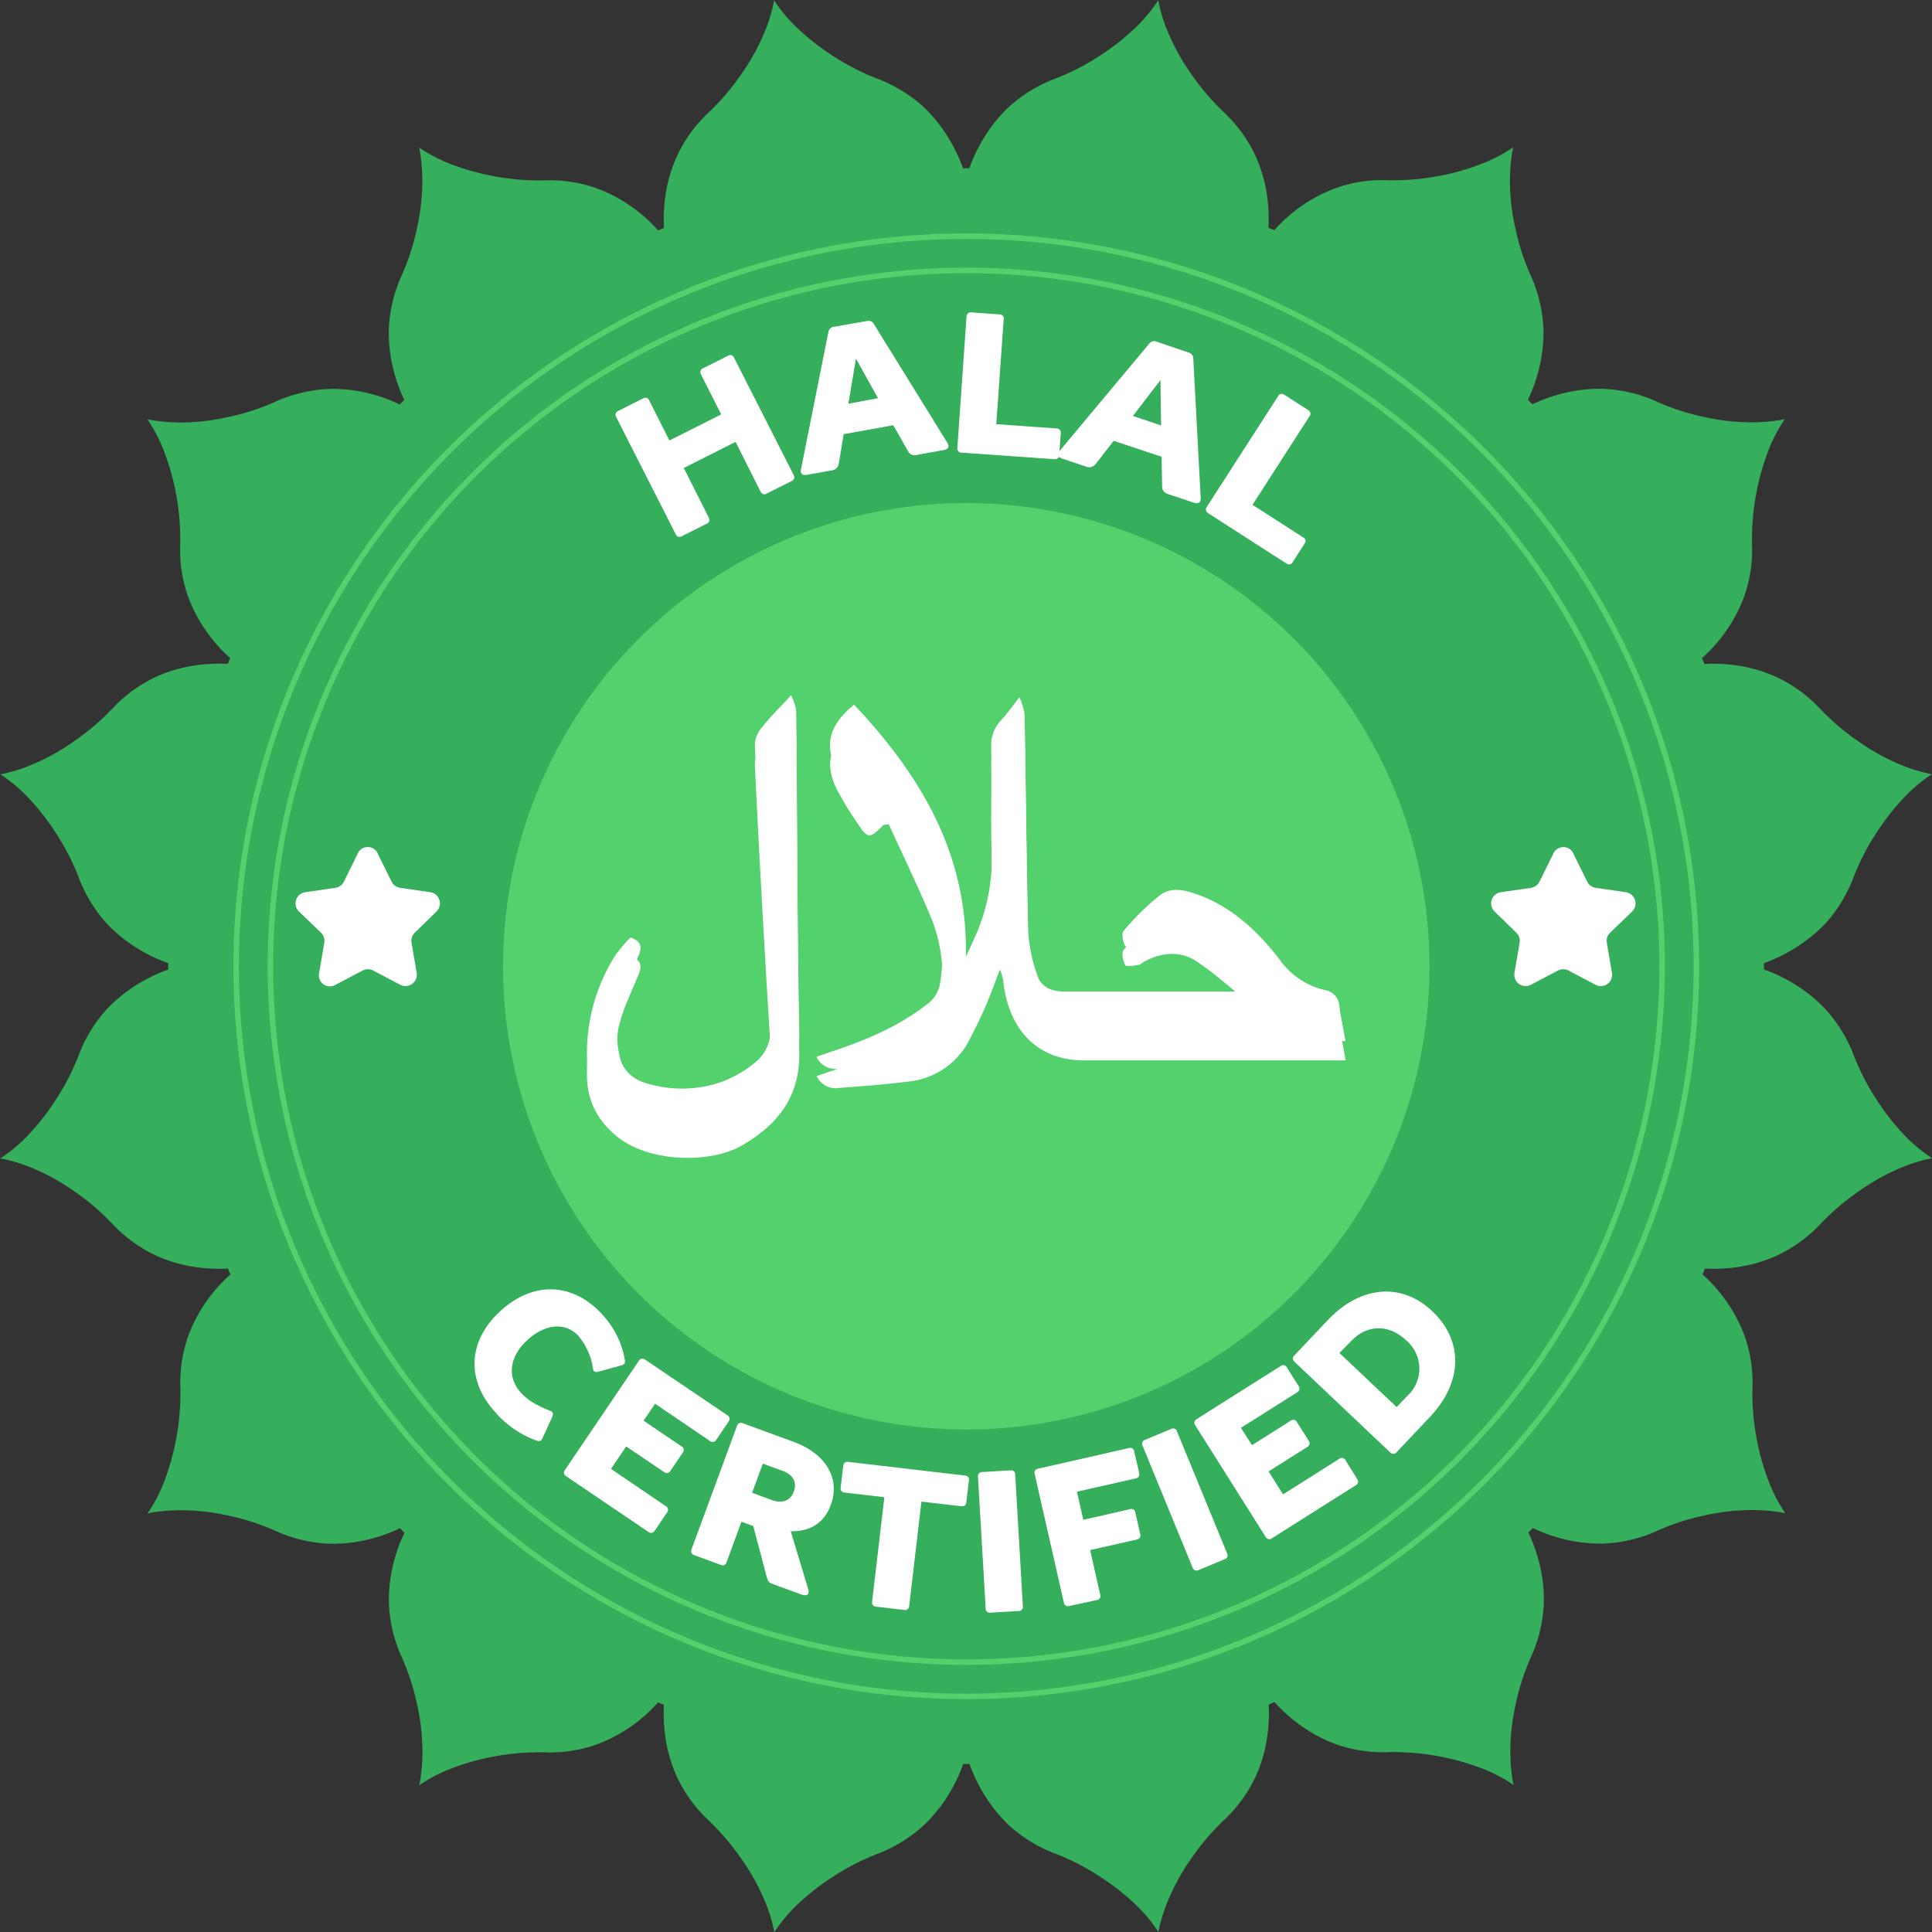 <?xml version="1.0" encoding="UTF-8" standalone="no"?><svg xmlns="http://www.w3.org/2000/svg" xmlns:xlink="http://www.w3.org/1999/xlink" data-name="Layer 1" fill="#000000" height="350.3" preserveAspectRatio="xMidYMid meet" version="1" viewBox="74.8 74.8 350.3 350.3" width="350.3" zoomAndPan="magnify"><rect x="74.8" y="74.8" width="350.3" height="350.3" fill="#333333" stroke="none"/><g id="change1_1"><path d="M419.71,280.22a44.15,44.15,0,0,1-4.64-6,43.07,43.07,0,0,1-4.33-8.54,26.42,26.42,0,0,0-5.05-8,27.84,27.84,0,0,0-6.06-4.77,28.72,28.72,0,0,0-5-2.33v-1.15a29.7,29.7,0,0,0,5-2.34,28.11,28.11,0,0,0,6.07-4.77,26.4,26.4,0,0,0,5-8,42.27,42.27,0,0,1,4.34-8.54,43.53,43.53,0,0,1,4.64-6,27.62,27.62,0,0,1,5.4-4.6h0a29.31,29.31,0,0,1-6.73-2.19,39.26,39.26,0,0,1-6.56-3.74,43.85,43.85,0,0,1-7.28-6.25,25.53,25.53,0,0,0-7.74-5.5,26.19,26.19,0,0,0-7.41-2.09,29.29,29.29,0,0,0-5.52-.22c-.15-.36-.29-.72-.44-1.07l.08-.08a27,27,0,0,0,3.68-4,27.62,27.62,0,0,0,3.75-6.72,25.41,25.41,0,0,0,1.57-9.37,45.12,45.12,0,0,1,2.72-16.84,27.9,27.9,0,0,1,3.22-6.32h0a17.51,17.51,0,0,1-1.89.32,33.34,33.34,0,0,1-5.18.25,39.42,39.42,0,0,1-7.48-.94,41.9,41.9,0,0,1-9.11-3,26.35,26.35,0,0,0-9.26-2.12,27.46,27.46,0,0,0-7.66.91,29.2,29.2,0,0,0-5.19,1.9l-.82-.82a27.93,27.93,0,0,0,1.91-5.2,27.1,27.1,0,0,0,.91-7.66,26.35,26.35,0,0,0-2.12-9.26,41.9,41.9,0,0,1-3-9.11,38.62,38.62,0,0,1-.94-7.48,32.06,32.06,0,0,1,.25-5.18,14.39,14.39,0,0,1,.32-1.89h0a27.9,27.9,0,0,1-6.32,3.22,42.4,42.4,0,0,1-7.29,2,43.66,43.66,0,0,1-9.55.73,25.24,25.24,0,0,0-9.37,1.58,27.73,27.73,0,0,0-6.71,3.74,27.17,27.17,0,0,0-4,3.68l-.06.07-1.07-.43a29.6,29.6,0,0,0-.22-5.55,26.22,26.22,0,0,0-2.09-7.4A25.73,25.73,0,0,0,297,95.44a44.13,44.13,0,0,1-6.24-7.27A38.62,38.62,0,0,1,287,81.6a29.09,29.09,0,0,1-2.2-6.73v0a28.43,28.43,0,0,1-4.6,5.4,44.15,44.15,0,0,1-6,4.64,43.07,43.07,0,0,1-8.54,4.33,26.42,26.42,0,0,0-8,5,27.84,27.84,0,0,0-4.77,6.06,28.72,28.72,0,0,0-2.33,5h-1.15a29.7,29.7,0,0,0-2.34-5,28.11,28.11,0,0,0-4.77-6.07,26.4,26.4,0,0,0-8-5,42.27,42.27,0,0,1-8.54-4.34,43.53,43.53,0,0,1-6-4.64,27.62,27.62,0,0,1-4.6-5.4v0A29.31,29.31,0,0,1,213,81.62a39.26,39.26,0,0,1-3.74,6.56A43.85,43.85,0,0,1,203,95.46a25.53,25.53,0,0,0-5.5,7.74,26.19,26.19,0,0,0-2.09,7.41,29.29,29.29,0,0,0-.22,5.52l-1.07.44-.08-.08a27,27,0,0,0-4-3.68,27.62,27.62,0,0,0-6.72-3.75,25.41,25.41,0,0,0-9.37-1.57,45.12,45.12,0,0,1-16.84-2.72,27.9,27.9,0,0,1-6.32-3.22h0a17.51,17.51,0,0,1,.32,1.89,33.34,33.34,0,0,1,.25,5.18,39.42,39.42,0,0,1-.94,7.48,41.9,41.9,0,0,1-3,9.11,26.35,26.35,0,0,0-2.12,9.26,27.46,27.46,0,0,0,.91,7.66,29.2,29.2,0,0,0,1.9,5.19c-.27.27-.55.54-.82.82a27.93,27.93,0,0,0-5.2-1.91,27.1,27.1,0,0,0-7.66-.91,26.35,26.35,0,0,0-9.26,2.12,41.9,41.9,0,0,1-9.11,3,38.62,38.62,0,0,1-7.48.94,32.06,32.06,0,0,1-5.18-.25,14.39,14.39,0,0,1-1.89-.32h0a27.9,27.9,0,0,1,3.22,6.32,42.4,42.4,0,0,1,2,7.29,43.66,43.66,0,0,1,.73,9.55,25.24,25.24,0,0,0,1.58,9.37,27.73,27.73,0,0,0,3.74,6.71,27.17,27.17,0,0,0,3.68,4l.07.06c-.14.36-.29.72-.43,1.07a29.6,29.6,0,0,0-5.55.22,26.22,26.22,0,0,0-7.4,2.09A25.73,25.73,0,0,0,95.44,203a44.13,44.13,0,0,1-7.27,6.24A38.62,38.62,0,0,1,81.6,213a29.09,29.09,0,0,1-6.73,2.2h0a28.43,28.43,0,0,1,5.4,4.6,44.15,44.15,0,0,1,4.64,6,43.07,43.07,0,0,1,4.33,8.54,26.42,26.42,0,0,0,5,8,27.84,27.84,0,0,0,6.06,4.77,28.72,28.72,0,0,0,5,2.33v1.15a29.7,29.7,0,0,0-5,2.34,28.11,28.11,0,0,0-6.07,4.77,26.4,26.4,0,0,0-5,8,42.27,42.27,0,0,1-4.34,8.54,43.53,43.53,0,0,1-4.64,6,27.62,27.62,0,0,1-5.4,4.6h0A29.31,29.31,0,0,1,81.62,287a39.26,39.26,0,0,1,6.56,3.74A43.38,43.38,0,0,1,95.46,297a25.53,25.53,0,0,0,7.74,5.5,26.19,26.19,0,0,0,7.41,2.09,29.29,29.29,0,0,0,5.52.22c.15.36.29.72.44,1.07l-.08.08a27,27,0,0,0-3.68,4,27.62,27.62,0,0,0-3.75,6.72,25.41,25.41,0,0,0-1.57,9.37,45.12,45.12,0,0,1-2.72,16.84,27.9,27.9,0,0,1-3.22,6.32h0a17.51,17.51,0,0,1,1.89-.32,33.34,33.34,0,0,1,5.18-.25,39.42,39.42,0,0,1,7.48.94,41.9,41.9,0,0,1,9.11,3,26.35,26.35,0,0,0,9.26,2.12,27.46,27.46,0,0,0,7.66-.91,29.2,29.2,0,0,0,5.19-1.9l.82.82a27.93,27.93,0,0,0-1.91,5.2,27.1,27.1,0,0,0-.91,7.66,26.35,26.35,0,0,0,2.12,9.26,41.9,41.9,0,0,1,3,9.11,38.62,38.62,0,0,1,.94,7.48,32.06,32.06,0,0,1-.25,5.18,14.39,14.39,0,0,1-.32,1.89h0a27.9,27.9,0,0,1,6.32-3.22,42.4,42.4,0,0,1,7.29-2,43.66,43.66,0,0,1,9.55-.73,25.24,25.24,0,0,0,9.37-1.58,27.73,27.73,0,0,0,6.71-3.74,27.17,27.17,0,0,0,4-3.68l.06-.07,1.07.43a29.6,29.6,0,0,0,.22,5.55,26.22,26.22,0,0,0,2.09,7.4,25.73,25.73,0,0,0,5.51,7.75,44.13,44.13,0,0,1,6.24,7.27A38.62,38.62,0,0,1,213,418.4a29.09,29.09,0,0,1,2.2,6.73v0a28.43,28.43,0,0,1,4.6-5.4,44.15,44.15,0,0,1,6-4.64,43.07,43.07,0,0,1,8.54-4.33,26.42,26.42,0,0,0,8-5.05,27.84,27.84,0,0,0,4.77-6.06,28.72,28.72,0,0,0,2.33-5h1.15a29.7,29.7,0,0,0,2.34,5,28.11,28.11,0,0,0,4.77,6.07,26.4,26.4,0,0,0,8,5,42.27,42.27,0,0,1,8.54,4.34,43.53,43.53,0,0,1,6,4.64,27.62,27.62,0,0,1,4.6,5.4v0a29.31,29.31,0,0,1,2.19-6.73,39.71,39.71,0,0,1,3.74-6.57,44.22,44.22,0,0,1,6.25-7.27,25.53,25.53,0,0,0,5.5-7.74,26.19,26.19,0,0,0,2.09-7.41,29.29,29.29,0,0,0,.22-5.52l1.07-.44.08.08a27,27,0,0,0,4,3.68,27.62,27.62,0,0,0,6.72,3.75,25.41,25.41,0,0,0,9.37,1.57,45.12,45.12,0,0,1,16.84,2.72,27.9,27.9,0,0,1,6.32,3.22h0a17.51,17.51,0,0,1-.32-1.89,33.34,33.34,0,0,1-.25-5.18,39.42,39.42,0,0,1,.94-7.48,41.9,41.9,0,0,1,3-9.11,26.35,26.35,0,0,0,2.12-9.26,27.46,27.46,0,0,0-.91-7.66,29.2,29.2,0,0,0-1.9-5.19l.82-.82a27.93,27.93,0,0,0,5.2,1.91,27.1,27.1,0,0,0,7.66.91,26.35,26.35,0,0,0,9.26-2.12,41.9,41.9,0,0,1,9.11-3,38.62,38.62,0,0,1,7.48-.94,32.06,32.06,0,0,1,5.18.25,14.39,14.39,0,0,1,1.89.32h0a27.9,27.9,0,0,1-3.22-6.32,42.4,42.4,0,0,1-2-7.29,43.66,43.66,0,0,1-.73-9.55,25.24,25.24,0,0,0-1.58-9.37,27.73,27.73,0,0,0-3.74-6.71,27.17,27.17,0,0,0-3.68-4l-.07-.06c.14-.36.29-.72.43-1.07a29.6,29.6,0,0,0,5.55-.22,26.22,26.22,0,0,0,7.4-2.09,25.73,25.73,0,0,0,7.75-5.51,44.13,44.13,0,0,1,7.27-6.24A38.62,38.62,0,0,1,418.4,287a29.09,29.09,0,0,1,6.73-2.2h0A28.43,28.43,0,0,1,419.71,280.22Z" fill="#35af5b"/></g><circle cx="250" cy="250" fill="none" r="132.38" stroke="#52d16d" stroke-miterlimit="10"/><circle cx="250" cy="250" fill="none" r="126.17" stroke="#52d16d" stroke-miterlimit="10"/><g id="change2_1"><circle cx="250" cy="250" fill="#52d16d" r="83.99"/></g><g id="change3_1"><path d="M165.57,312.47c6-5.47,13.16-5.08,18.36.6a16.06,16.06,0,0,1,4.16,8.26c.13.59-.12.87-.53,1l-4.22,1.17c-.56.16-.93,0-1-.47a11.93,11.93,0,0,0-2.66-6c-2.33-2.55-6-2.23-9.25.73s-3.78,6.72-1.17,9.57c1.22,1.33,2.59,2.16,5.38,3.32.47.18.51.55.28,1.07l-1.8,3.94c-.17.36-.5.56-1.08.32a17.87,17.87,0,0,1-7.45-5.14C159.61,325.41,159.26,318.25,165.57,312.47Z" fill="#ffffff"/></g><g id="change3_2"><path d="M190.67,321.48a.74.74,0,0,1,1.07-.18l15,10.15a.72.72,0,0,1,.18,1.07l-2.27,3.36a.74.74,0,0,1-1.07.23l-10-6.79-2.09,3.07,6.94,4.7a.72.72,0,0,1,.18,1.07l-2.27,3.36a.74.74,0,0,1-1.07.23l-6.93-4.69-2.76,4.07,10,6.8a.72.72,0,0,1,.18,1.08l-2.27,3.35a.73.73,0,0,1-1.06.24l-15-10.15a.73.73,0,0,1-.24-1.06Z" fill="#ffffff"/></g><g id="change3_3"><path d="M208.45,333.27a.74.74,0,0,1,1-.43l9.27,3.4c5.75,2.11,8.51,6.56,6.71,11.46-1.22,3.31-3.85,4.82-7.26,4.73L221.36,363c.31,1.11-.48,1.19-1.32.88L214.89,362c-.77-.29-.87-.56-1.13-1.5l-2.38-9-2.15-.79-2.71,7.4a.73.73,0,0,1-1,.44l-4.86-1.79a.75.75,0,0,1-.49-1Zm4.66,6.91-1.94,5.29,3.63,1.33c1.77.64,3.3.17,3.93-1.56s-.22-3.08-1.95-3.72Z" fill="#ffffff"/></g><g id="change3_4"><path d="M235.15,346.27l-7.27-.85a.74.74,0,0,1-.66-.87l.48-4a.72.72,0,0,1,.83-.7l21.3,2.5a.71.71,0,0,1,.65.87l-.47,4a.73.73,0,0,1-.84.69l-7.3-.85-2.23,19a.72.72,0,0,1-.87.65l-5.15-.6a.74.74,0,0,1-.7-.84Z" fill="#ffffff"/></g><g id="change3_5"><path d="M252.12,342.49a.74.74,0,0,1,.75-.79l5.17-.3a.71.71,0,0,1,.83.7l1.39,24a.72.72,0,0,1-.74.8l-5.17.3a.74.74,0,0,1-.83-.71Z" fill="#ffffff"/></g><g id="change3_6"><path d="M262.39,342a.73.73,0,0,1,.6-.9l16.56-3.76a.72.72,0,0,1,.9.61l.9,3.95a.75.75,0,0,1-.56.94l-10.73,2.43,1.16,5.09,8.53-1.94a.71.71,0,0,1,.9.61l.9,3.95a.75.75,0,0,1-.56.94l-8.53,1.93L274.3,364a.73.73,0,0,1-.61.91L268.64,366a.74.74,0,0,1-.93-.56Z" fill="#ffffff"/></g><g id="change3_7"><path d="M281.94,336.87a.75.75,0,0,1,.45-1l4.79-2a.72.72,0,0,1,1,.4l9.13,22.23a.73.73,0,0,1-.44,1l-4.8,2a.74.74,0,0,1-1-.39Z" fill="#ffffff"/></g><g id="change3_8"><path d="M291.48,333.17a.74.74,0,0,1,.27-1.05l15.3-9.67a.71.71,0,0,1,1.05.26l2.17,3.43a.74.74,0,0,1-.21,1.07l-10.26,6.48,2,3.14,7.08-4.47a.71.71,0,0,1,1.05.26l2.17,3.43a.74.74,0,0,1-.21,1.07l-7.08,4.47,2.63,4.16,10.25-6.48a.71.71,0,0,1,1.05.27L320.9,343a.73.73,0,0,1-.21,1.06l-15.3,9.67a.74.74,0,0,1-1.07-.21Z" fill="#ffffff"/></g><g id="change3_9"><path d="M309.47,321.67a.74.74,0,0,1,0-1.09l6.09-6.43c5.81-6.14,13.3-7,19-1.54s5.33,12.94-.45,19.06L328,338.13a.74.74,0,0,1-1.09.06Zm8.19-1.55,10.37,9.8,2-2.07a6.71,6.71,0,0,0-.31-10.06c-3.11-2.94-7.12-2.86-10,.23Z" fill="#ffffff"/></g><g id="change3_10"><path d="M186.48,150.33a.75.75,0,0,1,.37-1l4.62-2.32a.72.72,0,0,1,1,.31l3.7,7.35,9.39-4.73-3.7-7.34a.73.73,0,0,1,.37-1l4.63-2.33a.72.72,0,0,1,1,.32L218.74,161a.72.72,0,0,1-.37,1l-4.63,2.33a.72.72,0,0,1-1-.32l-4.57-9.09-9.39,4.73,4.57,9.08a.72.72,0,0,1-.36,1l-4.63,2.33a.74.74,0,0,1-1-.32Z" fill="#ffffff"/></g><g id="change3_11"><path d="M225.56,160.1l-4.36.78c-.88.16-1.35-.1-1.15-1.09L225,135a1.12,1.12,0,0,1,.94-.94L232,133a1.12,1.12,0,0,1,1.24.54L246.52,155c.54.85.19,1.26-.7,1.42l-4.69.84a1.38,1.38,0,0,1-1.73-.72l-2.63-4.64-9,1.62-.86,5.23A1.49,1.49,0,0,1,225.56,160.1ZM234,147l-4-7.17L228.62,148Z" fill="#ffffff"/></g><g id="change3_12"><path d="M250.05,132.13a.74.74,0,0,1,.84-.69l5.17.37a.71.71,0,0,1,.73.8l-1.35,19.1,11,.78a.72.72,0,0,1,.69.84l-.29,4a.73.73,0,0,1-.8.73l-16.93-1.19a.74.74,0,0,1-.73-.81Z" fill="#ffffff"/></g><g id="change3_13"><path d="M271.69,159.39l-4.21-1.4c-.85-.29-1.14-.74-.49-1.51l16.19-19.38a1.1,1.1,0,0,1,1.27-.37l5.88,2a1.11,1.11,0,0,1,.83,1.06L292.5,165c.06,1-.44,1.2-1.29.92l-4.53-1.51c-.78-.26-1.17-.63-1.17-1.46l-.09-5.33-8.69-2.89-3.25,4.18A1.48,1.48,0,0,1,271.69,159.39Zm13.63-7.45-.11-8.23-5,6.51Z" fill="#ffffff"/></g><g id="change3_14"><path d="M306.58,146.57a.74.74,0,0,1,1.07-.21l4.36,2.81a.72.72,0,0,1,.25,1.06l-10.36,16.1,9.25,5.95a.71.71,0,0,1,.2,1.07l-2.19,3.41a.74.74,0,0,1-1.06.25l-14.27-9.18a.74.74,0,0,1-.26-1.06Z" fill="#ffffff"/></g><g id="change4_1"><path d="M302.22,257.46c-3.43-2.78-6.7-5.8-10.34-8.27-2.92-2-6.31-1.79-9.49-.09-.41.22-.78.61-1.21.67-.81.12-2.18.35-2.37,0-.42-.77-.7-2.25-.26-2.75a45.34,45.34,0,0,1,6.6-6.47c2.13-1.61,4.71-.85,7.07,0,6.2,2.32,10.8,6.75,14.7,11.83A13.83,13.83,0,0,0,315,257.8a3.11,3.11,0,0,1,2.68,2.94c.26,2,.7,4,1.11,6.32h-2.5l-45,0c-8,0-13.34-5.07-14.51-13.74a8,8,0,0,0-.69-2.72c-.84,2.18-1.62,4.4-2.54,6.54s-1.9,4.1-2.93,6.09a13.93,13.93,0,0,1-11.18,7.68c-4.14.52-8.32.84-12.48,1.15a3.79,3.79,0,0,1-4.09-2.15c.92-.32,1.76-.62,2.61-.9,6.2-2.05,12.18-4.53,17.4-8.59a5.91,5.91,0,0,0,2.46-4.28,28.38,28.38,0,0,0-1.47-14.32c-2.44-6-5.31-11.82-7.93-17.59-.71.13-.88.1-1,.18-2.43,2.51-2.8,2.51-4.68-.36a62.62,62.62,0,0,1-3.72-6.11c-2.31-4.58-1.38-8.2,3.15-11.87,12.09,12.83,20.66,27.09,20.27,45.73.91-2.06,1.95-4.08,2.69-6.2a34.29,34.29,0,0,0,2-12.49c-.21-6.43,0-12.87-.1-19.31a6.49,6.49,0,0,1,1.74-4.85c1.07-1.17,2-2.47,3.38-4.23a12.84,12.84,0,0,1,.93,3c.24,13.21.33,26.42.66,39.62a29,29,0,0,0,1.63,7.74c.69,2.21,2.62,3,4.88,3s4.65,0,7,0h27Z" fill="#ffffff"/></g><g id="change4_2"><path d="M218.25,204.32a11.15,11.15,0,0,1,.91,2.77c.2,19.5.18,39,.56,58.51.16,8.14-4,13.19-10.46,16.92-5.85,3.39-18,3.2-23.72-2.67a13.45,13.45,0,0,1-4.29-9.31,33,33,0,0,1,5.13-19.11,28.53,28.53,0,0,1,2.72-3.22c1.93.64,2.13,1.67,1.53,3.16-1.33,3.3-3,6.55-3.72,10a21.89,21.89,0,0,0,.18,8.06c.48,2.93,2.58,4.67,5.49,5.37a20.56,20.56,0,0,0,19.22-4,7.5,7.5,0,0,0,2.67-6.69q-1.58-25.32-2.81-50.67a5.07,5.07,0,0,1,1.13-3.13C214.31,208.38,216.08,206.66,218.25,204.32Z" fill="#ffffff"/></g><g id="change3_15"><path d="M302.22,254c-3.43-2.78-6.7-5.8-10.34-8.26-2.92-2-6.31-1.8-9.49-.1-.41.22-.78.61-1.21.67-.81.12-2.18.35-2.37,0-.42-.77-.7-2.24-.26-2.75a45.34,45.34,0,0,1,6.6-6.47c2.13-1.61,4.71-.84,7.07,0,6.2,2.32,10.8,6.75,14.7,11.83a13.83,13.83,0,0,0,8.05,5.38,3.11,3.11,0,0,1,2.68,2.94c.26,2,.7,4,1.11,6.32h-2.5l-45,0c-8,0-13.34-5.07-14.51-13.74a8,8,0,0,0-.69-2.72c-.84,2.18-1.62,4.4-2.54,6.55s-1.9,4.09-2.93,6.08a13.93,13.93,0,0,1-11.18,7.68c-4.14.52-8.32.84-12.48,1.15a3.78,3.78,0,0,1-4.09-2.15c.92-.32,1.76-.62,2.61-.9,6.2-2.05,12.18-4.53,17.4-8.59a5.89,5.89,0,0,0,2.46-4.28,28.38,28.38,0,0,0-1.47-14.32c-2.44-6-5.31-11.82-7.93-17.58-.71.12-.88.09-1,.17-2.43,2.51-2.8,2.51-4.68-.35a64,64,0,0,1-3.72-6.12c-2.31-4.58-1.38-8.2,3.15-11.87,12.09,12.83,20.66,27.09,20.27,45.73.91-2.06,1.95-4.08,2.69-6.2a34.29,34.29,0,0,0,2-12.49c-.21-6.43,0-12.87-.1-19.31a6.49,6.49,0,0,1,1.74-4.85c1.07-1.16,2-2.47,3.38-4.23a12.84,12.84,0,0,1,.93,3c.24,13.21.33,26.42.66,39.62a29,29,0,0,0,1.63,7.74c.69,2.21,2.62,3,4.88,3s4.65,0,7,0h27Z" fill="#ffffff"/></g><g id="change3_16"><path d="M218.25,200.86a11.15,11.15,0,0,1,.91,2.77c.2,19.5.18,39,.56,58.51.16,8.14-4,13.19-10.46,16.92-5.85,3.39-18,3.2-23.72-2.67a13.45,13.45,0,0,1-4.29-9.31A33,33,0,0,1,186.38,248a29.44,29.44,0,0,1,2.72-3.22c1.93.64,2.13,1.67,1.53,3.16-1.33,3.3-3,6.55-3.72,10a21.89,21.89,0,0,0,.18,8.06c.48,2.93,2.58,4.67,5.49,5.37a21.74,21.74,0,0,0,13.67-.64,21.26,21.26,0,0,0,5.55-3.36,7.5,7.5,0,0,0,2.67-6.69q-1.58-25.32-2.81-50.67a5.09,5.09,0,0,1,1.13-3.13C214.31,204.92,216.08,203.2,218.25,200.86Z" fill="#ffffff"/></g><g id="change3_17"><path d="M143.36,229.71l2.44,4.95a2.08,2.08,0,0,0,1.55,1.12l5.46.79a2.05,2.05,0,0,1,1.13,3.5L150,243.92a2.08,2.08,0,0,0-.59,1.82l.94,5.44a2.06,2.06,0,0,1-3,2.16l-4.88-2.57a2.08,2.08,0,0,0-1.91,0l-4.89,2.57a2,2,0,0,1-3-2.16l.93-5.44a2.08,2.08,0,0,0-.59-1.82l-4-3.85a2.05,2.05,0,0,1,1.14-3.5l5.46-.79a2.08,2.08,0,0,0,1.54-1.12l2.44-4.95A2,2,0,0,1,143.36,229.71Z" fill="#ffffff"/></g><g id="change3_18"><path d="M360.14,229.71l2.45,4.95a2,2,0,0,0,1.54,1.12l5.46.79a2.06,2.06,0,0,1,1.14,3.5l-4,3.85a2,2,0,0,0-.59,1.82l.93,5.44a2.05,2.05,0,0,1-3,2.16l-4.88-2.57a2.08,2.08,0,0,0-1.91,0l-4.88,2.57a2.05,2.05,0,0,1-3-2.16l.93-5.44a2,2,0,0,0-.59-1.82l-3.95-3.85a2.05,2.05,0,0,1,1.14-3.5l5.46-.79a2.06,2.06,0,0,0,1.54-1.12l2.45-4.95A2,2,0,0,1,360.14,229.71Z" fill="#ffffff"/></g></svg>